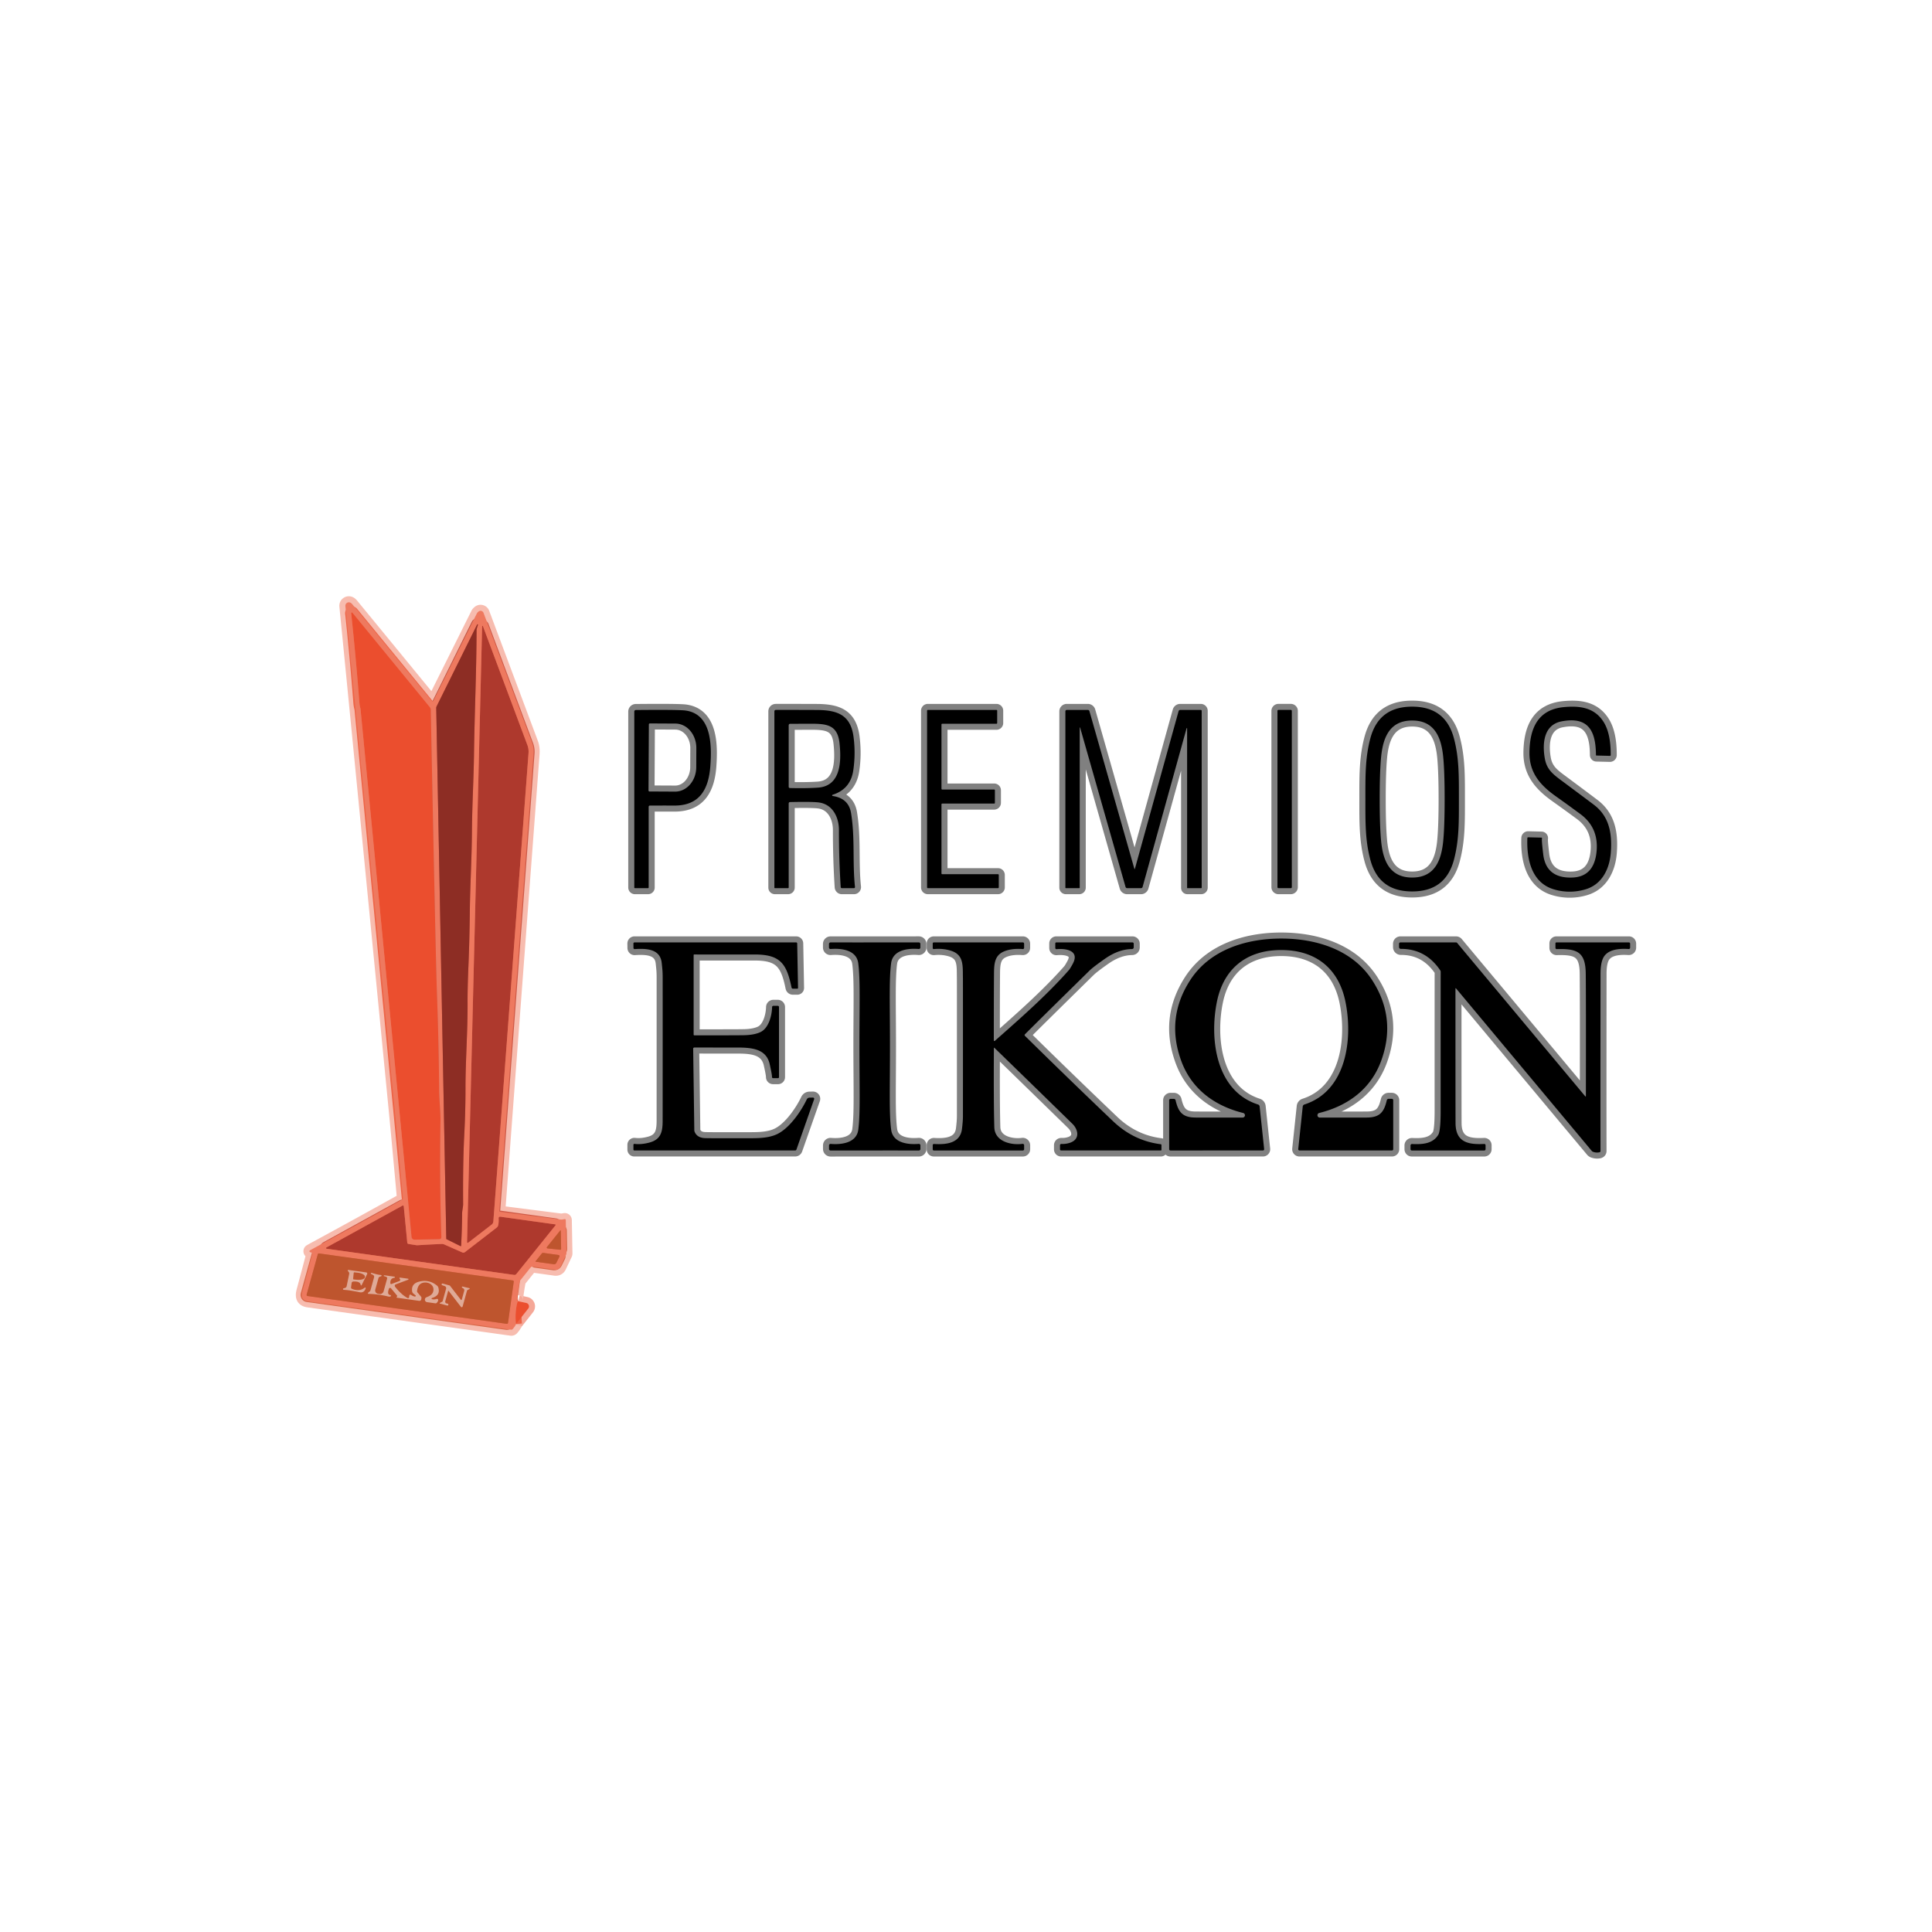 <svg xmlns="http://www.w3.org/2000/svg" width="320" height="320" fill="none"><path stroke="#F5A797" stroke-width="2" d="m85.46 219.318 2.034-2.58a.586.586 0 0 0 .091-.557.58.58 0 0 0-.425-.371l-1.297-.279"/><path stroke="#F7BCAF" stroke-width="2" d="M85.862 215.531c-.08.009-.143-.01-.192-.058-.043-.041-.061-.103-.054-.185.109-.974.26-1.972.453-2.994a.544.544 0 0 1 .105-.228l1.725-2.145a.371.371 0 0 1 .155-.114.374.374 0 0 1 .193-.024l3.718.518a.807.807 0 0 0 .833-.449l.983-2.08a.396.396 0 0 0 .036-.163l-.105-5.527a.169.169 0 0 0-.062-.124.168.168 0 0 0-.134-.035l-.438.076a.577.577 0 0 1-.138.004l-10.1-1.291a.16.16 0 0 1-.141-.173c1.461-19.577 3.352-44.794 5.671-75.653.053-.686-.022-1.3-.225-1.841-2.432-6.504-5.118-13.68-8.055-21.529a.525.525 0 0 0-.374-.329.525.525 0 0 0-.478.126l-.12.108a.574.574 0 0 0-.126.167l-7.22 14.485a.172.172 0 0 1-.053.061.161.161 0 0 1-.156.018.166.166 0 0 1-.066-.047 40962.177 40962.177 0 0 0-13.133-16.01c-.174-.208-.352-.319-.536-.333a.58.58 0 0 0-.59.38.57.57 0 0 0-.03.247c1.295 13.041 4.035 41.017 8.22 83.929.304 3.141.74 7.834 1.308 14.079a.35.35 0 0 1-.182.337 1570.169 1570.169 0 0 1-14.028 7.715 40.62 40.62 0 0 0-1.207.667.165.165 0 0 0-.057.166.167.167 0 0 0 .045.081c.023.023.05.039.081.046l.163.04a.232.232 0 0 1 .167.287 704.93 704.93 0 0 1-1.616 6.088c-.254.946-.069 1.583.96 1.728 22.22 3.098 33.42 4.659 33.6 4.686a.288.288 0 0 0 .247-.091c.305-.35.488-.626.551-.829"/><path stroke="#ED6447" stroke-width="2" d="M85.862 215.531a.37.37 0 0 0-.184.228 10.238 10.238 0 0 0-.218 3.559"/><path stroke="gray" stroke-width="2" d="M226.151 132.348c0 3.769-.044 6.798.815 10.034.939 3.548 3.244 5.269 6.929 5.269 3.682 0 5.99-1.721 6.929-5.269.855-3.236.815-6.265.815-10.034 0-3.769.04-6.795-.815-10.031-.939-3.548-3.247-5.273-6.929-5.273-3.682 0-5.99 1.721-6.929 5.273-.855 3.232-.815 6.262-.815 10.031Zm26.828 6.458c-.138 3.547.721 7.421 4.403 8.501a9.074 9.074 0 0 0 5.196.004c2.773-.805 4.023-3.407 4.222-6.11.236-3.171-.257-5.961-2.772-7.882a865.382 865.382 0 0 0-4.929-3.686c-1.728-1.286-2.881-2.036-3.229-4.004-.431-2.453-.206-5.566 2.765-6.146 4.49-.877 5.683 1.652 5.704 5.57 0 .022.009.044.025.06a.086.086 0 0 0 .059.027l2.229.054a.137.137 0 0 0 .094-.038.131.131 0 0 0 .04-.092c.007-2.353-.37-4.156-1.131-5.407-1.515-2.486-3.997-2.791-6.661-2.533-4.345.42-5.617 3.606-5.668 7.494-.043 3.399 1.82 5.458 4.364 7.269a258.132 258.132 0 0 1 4.102 2.972c2.041 1.517 2.922 3.605 2.642 6.262-.285 2.73-1.62 4.14-4.005 4.229-2.703.102-4.472-1.018-4.816-3.801-.198-1.602-.268-2.504-.21-2.707a.081.081 0 0 0 .001-.038.074.074 0 0 0-.015-.034.073.073 0 0 0-.029-.024.078.078 0 0 0-.037-.009l-2.214-.055a.137.137 0 0 0-.091.035.112.112 0 0 0-.028.04.117.117 0 0 0-.011.049Zm-147.921-20.947v29.144c0 .013.003.026.008.039a.087.087 0 0 0 .022.032c.009.01.02.017.033.022a.085.085 0 0 0 .039.008h2.185a.094.094 0 0 0 .094-.094v-13.376a.204.204 0 0 1 .199-.203c1.216-.009 2.561-.011 4.037-.003 4.233.018 5.712-2.74 5.983-6.589.232-3.308.261-8.559-4.12-9.154-.751-.101-3.493-.129-8.226-.083a.259.259 0 0 0-.254.257Zm32.84 13.786c1.969-.621 3.111-1.956 3.425-4.004.275-1.788.294-3.63.058-5.527-.471-3.783-2.765-4.508-6.157-4.519-4.141-.014-6.387-.017-6.737-.007a.229.229 0 0 0-.225.228v29.205c0 .022.009.043.025.059a.08.08 0 0 0 .059.024h2.188c.026 0 .051-.01.07-.028a.1.1 0 0 0 .028-.069V133.08c0-.06.024-.118.067-.161a.233.233 0 0 1 .162-.071c2.454-.053 4.041-.031 4.761.065 2.327.308 3.338 2.501 3.334 4.574-.007 3.162.091 6.31.294 9.444a.19.19 0 0 0 .188.177h2.004a.17.17 0 0 0 .163-.12.176.176 0 0 0 .008-.072c-.442-4.088.032-8.125-.656-12.267-.271-1.616-1.286-2.552-3.044-2.808a.105.105 0 0 1-.057-.032.105.105 0 0 1-.026-.061.101.101 0 0 1 .016-.063.102.102 0 0 1 .052-.04Zm18.163-.874a.123.123 0 0 1-.123-.123v-10.647a.123.123 0 0 1 .123-.123h8.98a.123.123 0 0 0 .123-.124v-2.043a.123.123 0 0 0-.123-.124h-11.365a.128.128 0 0 0-.087.036.145.145 0 0 0-.026.04.112.112 0 0 0-.01.048v29.27a.11.11 0 0 0 .01.047.12.12 0 0 0 .113.076h11.63a.123.123 0 0 0 .123-.123v-2.062a.123.123 0 0 0-.123-.123h-9.245a.123.123 0 0 1-.123-.124v-11.451a.123.123 0 0 1 .123-.123h8.603a.123.123 0 0 0 .123-.124v-2.08a.118.118 0 0 0-.076-.113.11.11 0 0 0-.047-.01h-8.603Zm22.776-10.248a.033.033 0 0 1 .007-.024c.006-.007.014-.012.022-.012a.029.029 0 0 1 .024.007.027.027 0 0 1 .012.022l7.524 26.389a.27.27 0 0 0 .1.146.275.275 0 0 0 .168.057h2.29a.273.273 0 0 0 .265-.2l7.291-26.291a.046.046 0 0 1 .018-.021.046.046 0 0 1 .028-.006.05.05 0 0 1 .025.013.04.04 0 0 1 .012.025v26.436a.04.04 0 0 0 .012.028.038.038 0 0 0 .028.012h2.294a.081.081 0 0 0 .031-.006.088.088 0 0 0 .043-.045.09.09 0 0 0 .006-.032v-29.285a.15.15 0 0 0-.149-.149h-3.413a.274.274 0 0 0-.261.196l-7.245 26.132a.035.035 0 0 1-.014.02.04.04 0 0 1-.024.008.043.043 0 0 1-.038-.028l-7.45-26.128a.273.273 0 0 0-.265-.2h-3.486a.231.231 0 0 0-.232.229v29.208a.081.081 0 0 0 .023.057.081.081 0 0 0 .057.023h2.214a.087.087 0 0 0 .059-.024.087.087 0 0 0 .024-.059v-26.498Zm35.127-2.776a.164.164 0 0 0-.048-.115.177.177 0 0 0-.053-.036.167.167 0 0 0-.062-.012h-2.051a.168.168 0 0 0-.063.012.177.177 0 0 0-.053.036.164.164 0 0 0-.048.115v29.194a.164.164 0 0 0 .164.163h2.051a.162.162 0 0 0 .115-.048.16.16 0 0 0 .048-.115v-29.194Zm-1.758 39.606c5.62 0 9.494 2.957 10.639 8.545 1.251 6.102.24 14.782-6.802 17.043a.392.392 0 0 0-.268.333l-.746 7.052a.22.22 0 0 0 .008.085.207.207 0 0 0 .195.14h15.322a.211.211 0 0 0 .146-.06.212.212 0 0 0 .06-.147v-8.117a.222.222 0 0 0-.067-.159.231.231 0 0 0-.161-.066h-.544a.3.3 0 0 0-.29.229c-.464 1.996-1.174 2.862-3.337 2.87-2.619.009-5.208.011-7.766.003a.38.38 0 0 1-.383-.337.39.39 0 0 1 .292-.424c4.66-1.152 8.491-3.895 10.219-8.53 1.769-4.745 1.288-9.23-1.442-13.456-3.272-5.073-9.31-6.903-15.075-6.903-5.77 0-11.803 1.833-15.079 6.903-2.728 4.228-3.207 8.714-1.439 13.459 1.729 4.635 5.559 7.375 10.219 8.527a.39.39 0 0 1 .166.666.383.383 0 0 1-.256.095c-2.559.008-5.147.006-7.766-.003-2.164-.004-2.874-.87-3.338-2.867a.297.297 0 0 0-.29-.228h-.543a.232.232 0 0 0-.162.066.222.222 0 0 0-.067.159v8.117c0 .055.022.107.061.146a.206.206 0 0 0 .146.061l15.322-.004a.216.216 0 0 0 .083-.017.205.205 0 0 0 .111-.123.203.203 0 0 0 .009-.085l-.747-7.052a.391.391 0 0 0-.268-.333c-7.041-2.261-8.052-10.941-6.806-17.04 1.145-5.591 5.023-8.548 10.644-8.548ZM105.12 157.2c1.895-.119 4.229-.072 4.479 2.287.098.906.156 1.344.159 2.363.003 8.402.001 16.314-.003 23.736 0 1.801-.247 3.128-2.157 3.649-.903.247-1.738.323-2.504.229a.164.164 0 0 0-.164.091.164.164 0 0 0-.013.065v.79a.142.142 0 0 0 .145.141h26.632a.243.243 0 0 0 .137-.044.248.248 0 0 0 .087-.115l2.929-8.332a.2.2 0 0 0-.028-.182.197.197 0 0 0-.072-.062.197.197 0 0 0-.093-.02l-.583.01a.516.516 0 0 0-.446.29c-.898 1.892-2.732 4.588-4.711 5.65-1.29.692-2.921.776-4.475.779-4.554.012-7.12.006-7.697-.018-.846-.039-1.408-.383-1.686-1.033a.766.766 0 0 1-.058-.272l-.188-13.509a.168.168 0 0 1 .014-.074.193.193 0 0 1 .104-.105.19.19 0 0 1 .074-.013c4.994.004 7.566.008 7.715.01 2.2.047 4.251.417 4.773 2.755.259 1.159.384 1.867.377 2.123a.184.184 0 0 0 .011.07.186.186 0 0 0 .097.101.185.185 0 0 0 .069.014h.823a.16.16 0 0 0 .16-.159v-11.619a.2.2 0 0 0-.06-.141.206.206 0 0 0-.143-.058h-.725a.219.219 0 0 0-.153.062.222.222 0 0 0-.065.152c-.029 1.384-.554 3.461-1.888 4.117-.666.328-1.578.507-2.736.536-.739.017-3.491.024-8.255.022a.117.117 0 0 1-.116-.116v-13.184c0-.013.003-.025.007-.037a.095.095 0 0 1 .052-.051.07.07 0 0 1 .035-.006c3.622.009 6.956.011 10.002.003 4.269-.011 5.317 1.537 6.121 5.476a.23.23 0 0 0 .228.185h.725a.136.136 0 0 0 .089-.036.136.136 0 0 0 .026-.041.102.102 0 0 0 .008-.046l-.137-7.371a.173.173 0 0 0-.053-.121.172.172 0 0 0-.121-.05h-26.774a.17.17 0 0 0-.07.015.17.17 0 0 0-.059.041.177.177 0 0 0-.039.061.195.195 0 0 0-.013.072l.011.739a.18.18 0 0 0 .059.132c.018.017.04.03.063.039a.187.187 0 0 0 .074.01Zm37.228 16.127c.004 6.94.159 11.1-.188 13.785-.29 2.225-2.823 2.504-4.577 2.356a.245.245 0 0 0-.248.149.25.25 0 0 0-.021.101v.587a.263.263 0 0 0 .076.182.257.257 0 0 0 .182.075c2.396-.005 4.833-.007 7.309-.007 2.479-.003 4.915-.001 7.309.003a.256.256 0 0 0 .258-.257v-.587a.25.25 0 0 0-.268-.25c-1.754.149-4.287-.127-4.577-2.356-.352-2.681-.192-6.841-.196-13.785 0-6.94-.16-11.1.188-13.782.29-2.228 2.823-2.507 4.577-2.359a.247.247 0 0 0 .269-.25v-.587a.258.258 0 0 0-.258-.257c-2.394.007-4.83.01-7.309.007-2.479.003-4.915.001-7.31-.003a.258.258 0 0 0-.257.257v.587a.25.25 0 0 0 .268.25c1.754-.149 4.287.13 4.577 2.355.352 2.682.196 6.846.196 13.786Zm22.258-1.004c0-4.999.01-8.567.029-10.705.015-1.674-.018-3.211 1.471-3.943.861-.423 1.961-.583 3.302-.482a.206.206 0 0 0 .153-.054.202.202 0 0 0 .064-.149v-.688a.211.211 0 0 0-.21-.211h-14.749a.181.181 0 0 0-.126.052.181.181 0 0 0-.052.126v.757a.17.17 0 0 0 .015.07.166.166 0 0 0 .103.093c.023.008.047.01.071.008 1.005-.097 1.951-.005 2.837.275 2.156.681 1.935 2.49 1.975 4.468.008.346.009 7.986.004 22.921 0 .542-.053 1.249-.16 2.124-.297 2.443-2.728 2.613-4.638 2.493a.192.192 0 0 0-.191.118.205.205 0 0 0-.016.078v.699c0 .048.019.095.053.129.034.033.08.053.128.053h14.746a.213.213 0 0 0 .214-.214v-.649a.233.233 0 0 0-.022-.097.222.222 0 0 0-.059-.08.232.232 0 0 0-.184-.055c-1.917.25-4.602-.388-4.674-2.75-.083-2.764-.106-7.142-.069-13.133a.05.05 0 0 1 .009-.026.045.045 0 0 1 .02-.016.037.037 0 0 1 .025-.003.048.048 0 0 1 .022.012c3.269 3.172 7.575 7.367 12.919 12.586.993.967 1.294 2.544-.344 3.131a3.913 3.913 0 0 1-1.482.214.214.214 0 0 0-.154.059.211.211 0 0 0-.064.151v.688c0 .047.019.093.053.126s.08.052.128.052h16.522a.1.1 0 0 0 .069-.028.092.092 0 0 0 .029-.066v-.801a.14.14 0 0 0-.124-.138c-2.983-.372-5.612-1.64-7.885-3.805-4.69-4.467-9.557-9.182-14.601-14.144a.174.174 0 0 1-.039-.058.164.164 0 0 1-.014-.069.185.185 0 0 1 .053-.127c1.73-1.734 5.29-5.247 10.68-10.538.41-.403 1.263-1.059 2.558-1.968 1.512-1.063 3.015-1.603 4.508-1.62a.27.27 0 0 0 .272-.271v-.613a.213.213 0 0 0-.214-.214H174.96a.175.175 0 0 0-.121.049.165.165 0 0 0-.05.118v.768a.19.19 0 0 0 .062.138.188.188 0 0 0 .145.047c1.58-.152 3.841.239 2.711 2.381-.3.565-.53.937-.689 1.116-3.689 4.179-8.183 8.103-12.241 11.691a.105.105 0 0 1-.053.025.101.101 0 0 1-.118-.101Zm76.464-8.596a.062.062 0 0 1 .009-.027.055.055 0 0 1 .023-.017.045.045 0 0 1 .028 0 .041.041 0 0 1 .024.015l22.468 26.904a.61.61 0 0 0 .268.185c.36.12.703.143 1.029.068a.226.226 0 0 0 .126-.078.216.216 0 0 0 .048-.139c-.012-4.798-.011-14.59.004-29.375.002-1.104.141-1.952.417-2.544.55-1.177 1.965-1.688 4.243-1.533a.227.227 0 0 0 .171-.059.213.213 0 0 0 .053-.076.214.214 0 0 0 .019-.09v-.667a.204.204 0 0 0-.203-.203h-12.002a.163.163 0 0 0-.163.163v.747a.192.192 0 0 0 .059.142.203.203 0 0 0 .144.057c3.399-.098 4.776.471 4.816 4.081.031 2.87.038 9.632.021 20.286a.046.046 0 0 1-.008.03.047.047 0 0 1-.025.019.052.052 0 0 1-.057-.016l-21.222-25.411a.261.261 0 0 0-.206-.098h-9.198a.219.219 0 0 0-.087.018.217.217 0 0 0-.074.049.248.248 0 0 0-.05.074.242.242 0 0 0-.017.088v.55a.294.294 0 0 0 .294.294c2.734-.012 4.905 1.166 6.512 3.533.061.09.093.195.09.301-.007.389-.009 8.072-.007 23.048 0 1.831-.098 3.057-.293 3.678a1.164 1.164 0 0 1-.149.312c-.953 1.46-2.678 1.518-4.302 1.45a.23.23 0 0 0-.173.065.229.229 0 0 0-.073.17v.62a.213.213 0 0 0 .214.214h12.006a.212.212 0 0 0 .21-.211v-.652a.214.214 0 0 0-.068-.158.21.21 0 0 0-.16-.059c-2.682.141-4.722-.298-4.744-3.432-.01-1.498-.015-8.937-.015-22.316Z"/><path stroke="#ED6447" stroke-width="2" d="M58.169 101.57a521.822 521.822 0 0 1 1.355 14.775c.024.335.082.664.174.985a.467.467 0 0 1 .014.08l8.455 87.466a.496.496 0 0 0 .504.45l4.113-.08a.322.322 0 0 0 .319-.333c-.21-6.105-.26-12.533-.149-19.283.026-1.406-.206-3.392-.221-4.979a539.135 539.135 0 0 0-.315-14.815c-.032-.853-.06-1.701-.087-2.544-.148-4.866-.475-20.104-.982-45.715a.803.803 0 0 0-.181-.486l-12.793-15.608a.114.114 0 0 0-.062-.041.114.114 0 0 0-.13.055.116.116 0 0 0-.014.073Z"/><path stroke="#BE5342" stroke-width="2" d="m79.035 103.432-6.715 13.561a.644.644 0 0 0-.065.297l1.663 87.883a.098.098 0 0 0 .05.08l2.305 1.145c.01.006.022.009.034.008a.065.065 0 0 0 .033-.009.063.063 0 0 0 .025-.024.067.067 0 0 0 .01-.033c.101-1.978.156-3.744.163-5.298.004-.536.174-1.178.17-1.594-.034-4.475.026-8.231.178-11.271a149.1 149.1 0 0 0 .214-7.903c-.011-4.327.366-9.39.344-14.072-.01-1.616.037-3.671.141-6.164.121-2.868.2-5.949.236-9.245.047-4.066.315-8.675.344-12.868.033-4.657.29-8.803.348-13.191.087-6.581.41-13.583.42-20.414 0-.082.073-.348.218-.797a.094.094 0 0 0-.003-.07.101.101 0 0 0-.051-.05l-.008-.003a.063.063 0 0 0-.033.007.05.05 0 0 0-.021.025Z"/><path stroke="#CE5946" stroke-width="2" d="m79.854 103.726-2.497 102.031c0 .02.004.04.014.057a.1.1 0 0 0 .043.041.107.107 0 0 0 .113-.011l3.914-3.019a.708.708 0 0 0 .272-.5l5.827-77.591a3.151 3.151 0 0 0-.192-1.337l-7.364-19.693a.071.071 0 0 0-.03-.031.071.071 0 0 0-.043-.007.072.072 0 0 0-.039.021.065.065 0 0 0-.018.039Z"/><path stroke="#CE5946" stroke-width="2" d="m91.958 202.792-9.103-1.268a.229.229 0 0 0-.104.009.234.234 0 0 0-.164.241c.03.495 0 .904-.091 1.225a.645.645 0 0 1-.221.323l-5.27 4.069a.424.424 0 0 1-.43.051l-2.969-1.312a1.063 1.063 0 0 0-.478-.091c-1.524.068-2.871.141-4.04.218-.044.002-.524-.071-1.44-.221a.236.236 0 0 1-.192-.207l-.583-6.026a.144.144 0 0 0-.147-.131.17.17 0 0 0-.07.018l-12.597 6.933a.11.11 0 0 0-.048.051.11.11 0 0 0-.009.069.116.116 0 0 0 .034.061c.017.016.04.026.063.029l31.05 4.334a.402.402 0 0 0 .373-.148l6.494-8.078a.088.088 0 0 0 .014-.089.093.093 0 0 0-.028-.039.116.116 0 0 0-.044-.021Z"/><path stroke="#D66747" stroke-width="2" d="m92.798 203.8-2.21 2.751a.137.137 0 0 0 .09.224l2.131.225c.017.002.034 0 .05-.006a.12.12 0 0 0 .072-.065.115.115 0 0 0 .009-.048l-.058-3.052a.044.044 0 0 0-.01-.026.045.045 0 0 0-.022-.017.045.045 0 0 0-.028-.001.053.053 0 0 0-.024.015Zm-4.065 5.182 3 .417a.386.386 0 0 0 .399-.21l.525-1.048a.184.184 0 0 0 0-.172.188.188 0 0 0-.14-.099l-2.552-.356a.234.234 0 0 0-.114.014.229.229 0 0 0-.093.07l-1.054 1.312a.041.041 0 0 0-.01.021.044.044 0 0 0 .016.043.037.037 0 0 0 .023.008Zm-3.643 3.312a.188.188 0 0 0-.035-.138.192.192 0 0 0-.055-.049.187.187 0 0 0-.069-.023l-32.086-4.475a.183.183 0 0 0-.127.029.183.183 0 0 0-.076.105l-1.852 6.686a.186.186 0 0 0 .024.15.184.184 0 0 0 .129.082l32.988 4.606a.181.181 0 0 0 .187-.091.179.179 0 0 0 .023-.069l.95-6.813Z"/><path stroke="gray" stroke-width="2" d="M228.521 132.344c0 2.945.075 5.229.225 6.853.293 3.192 1.33 6.153 5.153 6.153 3.819 0 4.86-2.961 5.153-6.153.15-1.624.225-3.908.225-6.853s-.075-5.229-.225-6.853c-.293-3.192-1.334-6.153-5.153-6.153-3.82 0-4.86 2.961-5.153 6.153-.15 1.624-.225 3.908-.225 6.853Zm-121.049-12.358-.058 10.937a.16.16 0 0 0 .047.12.175.175 0 0 0 .055.038c.02.008.042.013.064.013l4.237.021c.457.003.911-.1 1.334-.301a3.508 3.508 0 0 0 1.135-.873c.325-.375.584-.821.762-1.312.177-.491.27-1.018.273-1.551l.014-3.16c.006-1.075-.355-2.108-1.004-2.872-.649-.764-1.533-1.196-2.456-1.201l-4.237-.022a.166.166 0 0 0-.166.163Zm23.16.138v10.191a.207.207 0 0 0 .203.21c1.807.043 3.358.021 4.653-.069 3.819-.264 3.877-4.414 3.566-7.342-.334-3.116-2.149-3.254-5.019-3.24-1.527.008-2.581.01-3.16.008a.244.244 0 0 0-.172.071.239.239 0 0 0-.071.171Z"/><path stroke="#DFAA97" stroke-width="2" d="M60.4 213.28c-.589.472-1.295.533-2.12.185a.23.23 0 0 1-.138-.243l.102-.721a.275.275 0 0 1 .258-.239c.775-.046 1.19.147 1.243.58a.081.081 0 0 0 .065.066c.016.002.033 0 .048-.007a.077.077 0 0 0 .035-.034l.914-1.837a.194.194 0 0 0-.06-.246.188.188 0 0 0-.085-.033l-2.947-.41a.11.11 0 0 0-.068.016.107.107 0 0 0-.048.123.11.11 0 0 0 .04.057c.056.041.11.11.163.207a.378.378 0 0 1 .033.268c-.06.297-.2.97-.42 2.018a.39.39 0 0 1-.301.305c-.16.036-.25.066-.272.09a.13.13 0 0 0-.022.133c.01.021.024.04.043.054a.13.13 0 0 0 .066.024c.652.033 1.522.165 2.61.395.514.108.857-.103 1.028-.635a.103.103 0 0 0 .002-.067.11.11 0 0 0-.04-.055.107.107 0 0 0-.065-.018.103.103 0 0 0-.063.024Zm5.371 1.664 3.653.518a.312.312 0 0 0 .352-.265l.029-.199a.29.29 0 0 0-.008-.119.264.264 0 0 0-.054-.102l-.58-.692a.37.37 0 0 1-.08-.272c.076-.652.318-1.073.73-1.261.974-.446 2.362.272 1.89 1.504-.125.331-.475.599-1.05.804a.425.425 0 0 0-.163.693.419.419 0 0 0 .246.126l1.366.192c.05.007.1.001.147-.018a.28.28 0 0 0 .118-.087c.152-.183.222-.336.21-.456a.195.195 0 0 0-.085-.146.188.188 0 0 0-.165-.025c-.312.097-.573.109-.783.036a.095.095 0 0 1-.064-.093.097.097 0 0 1 .067-.091c.95-.273 1.303-.847 1.06-1.722a.657.657 0 0 0-.222-.333c-.913-.739-1.928-.951-3.044-.634-.846.239-1.203.781-1.073 1.627.02.125.093.24.221.344l.355.29a.134.134 0 0 1-.007.134.124.124 0 0 1-.052.044c-.021.01-.044.013-.067.01-.167-.016-.388-.114-.663-.293a.168.168 0 0 0-.079-.027.17.17 0 0 0-.147.069.167.167 0 0 0-.032.077l-.043.294a.168.168 0 0 1-.093.131.163.163 0 0 1-.081.018.16.16 0 0 1-.08-.022c-.703-.392-1.393-1.02-2.07-1.885a.245.245 0 0 1 .106-.38l2.066-.772a.088.088 0 0 0 .042-.036.088.088 0 0 0-.011-.105.092.092 0 0 0-.05-.026l-1.319-.184a.095.095 0 0 0-.05.007.096.096 0 0 0-.055.081c0 .017.003.034.011.049.017.029.044.068.08.116a.206.206 0 0 1 .029.182.216.216 0 0 1-.127.137l-1.32.493a.132.132 0 0 1-.119-.012.13.13 0 0 1-.059-.104c-.037-.546.187-.852.675-.917a.093.093 0 0 0 .055-.033.09.09 0 0 0 .021-.059.095.095 0 0 0-.076-.093l-1.667-.232a.086.086 0 0 0-.058.015.08.08 0 0 0-.033.049.08.08 0 0 0 .01.057.082.082 0 0 0 .049.032l.297.083c.07.019.128.065.163.129a.277.277 0 0 1 .025.208l-.576 2.08a.627.627 0 0 1-.688.453l-.236-.036a.557.557 0 0 1-.457-.696l.53-1.906a.32.32 0 0 1 .199-.218l.272-.101a.117.117 0 0 0 .027-.125.122.122 0 0 0-.04-.053.119.119 0 0 0-.063-.021c-.31-.01-.823-.127-1.54-.352a.097.097 0 0 0-.065.008.098.098 0 0 0-.015.166l.319.163a.34.34 0 0 1 .178.399l-.595 2.145a.374.374 0 0 1-.127.192l-.268.225a.104.104 0 0 0-.033.053.104.104 0 0 0 .04.112.112.112 0 0 0 .058.02 15.07 15.07 0 0 1 3.24.427c.195.049.337.044.424-.014a.123.123 0 0 0 .05-.133.124.124 0 0 0-.108-.092c-.39-.036-.46-.386-.214-1.051a.192.192 0 0 1 .15-.126.198.198 0 0 1 .102.01.198.198 0 0 1 .085.058l1.004 1.207c.02.023.029.053.027.083a.11.11 0 0 1-.038.076.557.557 0 0 0-.065.066.094.094 0 0 0 .01.08.1.1 0 0 0 .03.03.115.115 0 0 0 .04.017Zm10.756-1.678c.013.012.078.053.196.123a.368.368 0 0 1 .167.409l-.403 1.454a.094.094 0 0 1-.025.043.103.103 0 0 1-.044.023.093.093 0 0 1-.05-.004.088.088 0 0 1-.04-.03l-1.79-2.319a.164.164 0 0 0-.08-.054l-1.13-.316a.145.145 0 0 0-.088.276l.428.152a.352.352 0 0 1 .221.424l-.572 2.065a.125.125 0 0 1-.066.08l-.41.225a.042.042 0 0 0-.018.02.047.047 0 0 0-.005.027.048.048 0 0 0 .011.025.046.046 0 0 0 .024.015l1.217.337a.159.159 0 0 0 .182-.091.159.159 0 0 0-.055-.195.38.38 0 0 0-.195-.058.289.289 0 0 1-.25-.363l.474-1.714a.035.035 0 0 1 .011-.02.042.042 0 0 1 .02-.012.046.046 0 0 1 .024.003.037.037 0 0 1 .018.015l2.047 2.649a.158.158 0 0 0 .156.058.158.158 0 0 0 .123-.113l.729-2.631a.15.15 0 0 1 .072-.09l.334-.185a.073.073 0 0 0 .018-.112.069.069 0 0 0-.037-.022l-1.116-.265a.105.105 0 0 0-.065.004.102.102 0 0 0-.062.108.105.105 0 0 0 .03.059Z"/><path stroke="#DFAA97" stroke-width="2" d="m58.586 210.83-.098.975a.1.1 0 0 0 .09.109l.471.051c.175.018.349.021.513.011.163-.01.314-.034.442-.071a.883.883 0 0 0 .303-.143.284.284 0 0 0 .12-.192l.01-.12c.008-.069-.018-.141-.078-.212a.893.893 0 0 0-.269-.201 2.144 2.144 0 0 0-.418-.158 3.18 3.18 0 0 0-.503-.092l-.471-.047a.098.098 0 0 0-.075.022.104.104 0 0 0-.026.03.103.103 0 0 0-.011.038Z"/><path fill="#000" d="M233.895 117.044c3.682 0 5.99 1.725 6.929 5.273.855 3.236.815 6.262.815 10.031 0 3.769.04 6.798-.815 10.034-.939 3.548-3.247 5.269-6.929 5.269-3.685 0-5.99-1.721-6.929-5.269-.859-3.236-.815-6.265-.815-10.034 0-3.769-.04-6.799.815-10.031.939-3.552 3.247-5.273 6.929-5.273Zm-5.374 15.3c0 2.945.075 5.229.224 6.853.294 3.192 1.33 6.153 5.154 6.153 3.819 0 4.859-2.961 5.153-6.153.15-1.624.225-3.908.225-6.853s-.075-5.229-.225-6.853c-.294-3.192-1.334-6.153-5.153-6.153-3.82 0-4.86 2.961-5.154 6.153-.149 1.624-.224 3.908-.224 6.853Zm24.458 6.462c0-.017.004-.034.011-.049a.112.112 0 0 1 .028-.04.137.137 0 0 1 .091-.035l2.214.055c.013 0 .026.003.037.009a.073.073 0 0 1 .029.024c.008.01.013.022.015.034a.081.081 0 0 1-.001.038c-.058.203.012 1.105.21 2.707.344 2.783 2.113 3.903 4.816 3.801 2.385-.089 3.72-1.499 4.005-4.229.28-2.657-.601-4.745-2.642-6.262a258.132 258.132 0 0 0-4.102-2.972c-2.544-1.811-4.407-3.87-4.364-7.269.051-3.888 1.323-7.074 5.668-7.494 2.664-.258 5.146.047 6.661 2.533.761 1.251 1.138 3.054 1.131 5.407a.131.131 0 0 1-.04.092.137.137 0 0 1-.094.038l-2.229-.054a.086.086 0 0 1-.059-.027.086.086 0 0 1-.025-.06c-.021-3.918-1.214-6.447-5.704-5.57-2.971.58-3.196 3.693-2.765 6.146.348 1.968 1.501 2.718 3.229 4.004 2.757 2.054 4.4 3.282 4.929 3.686 2.515 1.921 3.008 4.711 2.772 7.882-.199 2.703-1.449 5.305-4.222 6.11a9.074 9.074 0 0 1-5.196-.004c-3.682-1.08-4.541-4.954-4.403-8.501Zm-147.667-21.204c4.733-.046 7.475-.018 8.226.083 4.381.595 4.352 5.846 4.12 9.154-.271 3.849-1.75 6.607-5.983 6.589a315.232 315.232 0 0 0-4.037.003.203.203 0 0 0-.199.203v13.376a.095.095 0 0 1-.094.094h-2.185a.085.085 0 0 1-.039-.008.083.083 0 0 1-.033-.022.087.087 0 0 1-.022-.032.109.109 0 0 1-.008-.039v-29.144a.259.259 0 0 1 .254-.257Zm2.16 2.385-.058 10.936a.156.156 0 0 0 .011.065c.008.021.021.04.036.056a.172.172 0 0 0 .119.05l4.237.022c.457.002.911-.1 1.334-.302a3.508 3.508 0 0 0 1.135-.873c.325-.375.584-.821.762-1.312a4.66 4.66 0 0 0 .273-1.55l.014-3.161c.006-1.075-.355-2.108-1.004-2.872-.649-.764-1.533-1.196-2.456-1.201l-4.237-.022a.169.169 0 0 0-.166.164Zm30.426 11.657a.11.11 0 0 0-.052.041.1.1 0 0 0-.016.063.105.105 0 0 0 .026.06.1.1 0 0 0 .057.032c1.758.256 2.773 1.192 3.044 2.809.688 4.142.214 8.179.656 12.267a.178.178 0 0 1-.043.135.173.173 0 0 1-.128.057h-2.004a.188.188 0 0 1-.188-.178 141.187 141.187 0 0 1-.294-9.444c.004-2.073-1.007-4.265-3.334-4.573-.72-.097-2.307-.119-4.761-.065a.232.232 0 0 0-.229.231v13.927a.098.098 0 0 1-.098.098h-2.188a.083.083 0 0 1-.084-.083v-29.205c0-.06.024-.118.066-.161a.231.231 0 0 1 .159-.068c.35-.009 2.596-.007 6.737.008 3.392.01 5.686.735 6.157 4.519a19.97 19.97 0 0 1-.058 5.526c-.314 2.049-1.456 3.384-3.425 4.004Zm-7.266-11.52v10.19a.207.207 0 0 0 .203.211c1.807.043 3.358.02 4.653-.069 3.82-.265 3.878-4.414 3.566-7.342-.333-3.117-2.149-3.254-5.019-3.24-1.527.007-2.58.01-3.16.007a.25.25 0 0 0-.172.071.258.258 0 0 0-.071.172Zm25.429 10.647h8.603a.11.11 0 0 1 .047.01.12.12 0 0 1 .076.113v2.08a.123.123 0 0 1-.123.124h-8.603a.123.123 0 0 0-.123.123v11.451a.123.123 0 0 0 .123.124h9.245a.123.123 0 0 1 .123.123v2.062a.123.123 0 0 1-.123.123h-11.63a.127.127 0 0 1-.047-.009.12.12 0 0 1-.066-.067.11.11 0 0 1-.01-.047v-29.27c0-.017.003-.033.01-.048a.145.145 0 0 1 .026-.04.131.131 0 0 1 .087-.036h11.365a.123.123 0 0 1 .123.124v2.043a.123.123 0 0 1-.123.124h-8.98a.123.123 0 0 0-.123.123v10.647a.123.123 0 0 0 .123.123Zm22.776-10.248v26.498a.087.087 0 0 1-.024.059.087.087 0 0 1-.059.024h-2.214a.081.081 0 0 1-.057-.023.081.081 0 0 1-.023-.057v-29.208a.231.231 0 0 1 .232-.229h3.486a.273.273 0 0 1 .265.2l7.45 26.128a.043.043 0 0 0 .038.028.04.04 0 0 0 .024-.008.035.035 0 0 0 .014-.02l7.245-26.132a.274.274 0 0 1 .261-.196h3.413a.15.15 0 0 1 .149.149v29.285a.08.08 0 0 1-.024.059.088.088 0 0 1-.025.018.081.081 0 0 1-.031.006h-2.294a.038.038 0 0 1-.028-.012.04.04 0 0 1-.012-.028v-26.436a.04.04 0 0 0-.012-.025.05.05 0 0 0-.025-.013.046.046 0 0 0-.028.006.046.046 0 0 0-.018.021l-7.291 26.291a.273.273 0 0 1-.265.2h-2.29a.275.275 0 0 1-.168-.057.27.27 0 0 1-.1-.146l-7.524-26.389a.027.027 0 0 0-.012-.022.029.029 0 0 0-.024-.007c-.008 0-.016.005-.022.012a.033.033 0 0 0-.007.024Zm35.127 26.418a.16.16 0 0 1-.048.115.162.162 0 0 1-.115.048h-2.051a.163.163 0 0 1-.164-.163v-29.194a.164.164 0 0 1 .048-.115.177.177 0 0 1 .053-.036.168.168 0 0 1 .063-.012h2.051c.021 0 .042.004.062.012.02.009.038.021.053.036a.164.164 0 0 1 .048.115v29.194Zm-1.758 8.513c5.766 0 11.803 1.83 15.076 6.903 2.73 4.226 3.21 8.711 1.442 13.456-1.729 4.635-5.559 7.378-10.219 8.53a.39.39 0 0 0-.166.666.383.383 0 0 0 .256.095c2.559.008 5.147.006 7.766-.003 2.164-.008 2.874-.874 3.338-2.87a.289.289 0 0 1 .105-.165.303.303 0 0 1 .185-.064h.543c.061 0 .119.024.162.066a.222.222 0 0 1 .067.159v8.117a.208.208 0 0 1-.207.207h-15.322a.216.216 0 0 1-.083-.017.205.205 0 0 1-.111-.123.203.203 0 0 1-.009-.085l.747-7.052a.391.391 0 0 1 .268-.333c7.041-2.261 8.052-10.941 6.802-17.043-1.145-5.588-5.019-8.545-10.64-8.545-5.62 0-9.498 2.957-10.643 8.548-1.247 6.099-.236 14.779 6.805 17.04a.392.392 0 0 1 .269.333l.746 7.052a.203.203 0 0 1-.203.225l-15.322.004a.208.208 0 0 1-.206-.207v-8.117c0-.06.024-.117.067-.159a.231.231 0 0 1 .161-.066h.544c.067 0 .132.022.184.064.053.041.09.099.106.164.464 1.997 1.174 2.863 3.337 2.867 2.619.009 5.208.011 7.766.003a.38.38 0 0 0 .383-.337.39.39 0 0 0-.292-.424c-4.66-1.152-8.491-3.892-10.22-8.527-1.768-4.745-1.288-9.231 1.439-13.459 3.276-5.07 9.31-6.903 15.079-6.903ZM105.12 157.2a.18.18 0 0 1-.136-.049.17.17 0 0 1-.043-.06.18.18 0 0 1-.017-.072l-.01-.739a.176.176 0 0 1 .051-.133.165.165 0 0 1 .06-.041.17.17 0 0 1 .07-.015h26.773a.174.174 0 0 1 .174.171l.138 7.371a.139.139 0 0 1-.008.046.122.122 0 0 1-.115.077h-.725a.232.232 0 0 1-.228-.185c-.805-3.939-1.852-5.487-6.121-5.476-3.047.008-6.381.006-10.002-.003a.074.074 0 0 0-.036.006.087.087 0 0 0-.051.051.094.094 0 0 0-.007.037v13.184a.117.117 0 0 0 .116.116c4.764.002 7.515-.005 8.255-.022 1.157-.029 2.069-.208 2.736-.536 1.333-.656 1.859-2.733 1.888-4.117a.218.218 0 0 1 .217-.214h.725a.198.198 0 0 1 .203.199v11.619a.158.158 0 0 1-.047.112.158.158 0 0 1-.112.047h-.823a.17.17 0 0 1-.128-.055.158.158 0 0 1-.038-.06.167.167 0 0 1-.012-.07c.008-.256-.118-.964-.377-2.123-.521-2.338-2.572-2.708-4.772-2.755-.15-.002-2.722-.006-7.715-.01a.191.191 0 0 0-.075.013.2.2 0 0 0-.104.105.203.203 0 0 0-.014.074l.189 13.509a.745.745 0 0 0 .058.272c.278.65.839.994 1.685 1.033.577.024 3.143.03 7.697.018 1.555-.003 3.186-.087 4.476-.779 1.978-1.062 3.812-3.758 4.711-5.65a.514.514 0 0 1 .445-.29l.584-.01a.2.2 0 0 1 .093.02.2.2 0 0 1 .099.244l-2.928 8.332a.24.24 0 0 1-.225.159h-26.632a.143.143 0 0 1-.145-.141v-.79a.155.155 0 0 1 .111-.15.152.152 0 0 1 .067-.006c.766.094 1.6.018 2.504-.229 1.91-.521 2.156-1.848 2.156-3.649.005-7.422.006-15.334.004-23.736-.004-1.019-.062-1.457-.16-2.363-.25-2.359-2.584-2.406-4.479-2.287Zm39.754-1.105c2.479.003 4.916 0 7.31-.007a.26.26 0 0 1 .182.075.26.26 0 0 1 .075.182v.587a.25.25 0 0 1-.08.185.237.237 0 0 1-.188.065c-1.754-.148-4.287.131-4.577 2.359-.348 2.682-.189 6.842-.189 13.782.004 6.944-.155 11.104.196 13.785.29 2.229 2.823 2.505 4.577 2.356a.247.247 0 0 1 .101.012.25.25 0 0 1 .167.238v.587a.258.258 0 0 1-.257.257c-2.394-.004-4.831-.006-7.309-.003-2.477 0-4.913.002-7.31.007a.253.253 0 0 1-.098-.02.236.236 0 0 1-.084-.055.263.263 0 0 1-.075-.182v-.587a.25.25 0 0 1 .08-.185.237.237 0 0 1 .188-.065c1.754.148 4.287-.131 4.577-2.356.348-2.685.192-6.845.188-13.785 0-6.94.156-11.104-.195-13.786-.29-2.225-2.823-2.504-4.577-2.355a.247.247 0 0 1-.268-.25v-.587a.258.258 0 0 1 .257-.257c2.394.004 4.831.006 7.309.003Zm19.903 16.304c4.058-3.588 8.552-7.512 12.241-11.691.159-.179.389-.551.689-1.116 1.13-2.142-1.131-2.533-2.711-2.381a.188.188 0 0 1-.207-.185v-.768c0-.044.018-.087.05-.118a.175.175 0 0 1 .121-.049h12.607a.213.213 0 0 1 .214.214v.613a.272.272 0 0 1-.272.271c-1.493.017-2.996.557-4.508 1.62-1.295.909-2.148 1.565-2.558 1.968-5.39 5.291-8.95 8.804-10.68 10.538a.185.185 0 0 0-.053.127c0 .024.004.047.014.069a.174.174 0 0 0 .039.058c5.044 4.962 9.911 9.677 14.601 14.144 2.273 2.165 4.902 3.433 7.885 3.805a.14.14 0 0 1 .124.138v.801a.092.092 0 0 1-.029.066.1.1 0 0 1-.069.028h-16.522a.184.184 0 0 1-.128-.052.176.176 0 0 1-.053-.126v-.688a.211.211 0 0 1 .218-.21 3.913 3.913 0 0 0 1.482-.214c1.638-.587 1.337-2.164.344-3.131-5.344-5.219-9.65-9.414-12.919-12.586a.048.048 0 0 0-.022-.012.037.037 0 0 0-.025.003.045.045 0 0 0-.02.016.05.05 0 0 0-.009.026c-.037 5.991-.014 10.369.069 13.133.072 2.362 2.757 3 4.674 2.75a.232.232 0 0 1 .243.135c.014.03.022.064.022.097v.649a.215.215 0 0 1-.214.214h-14.746a.185.185 0 0 1-.128-.053.183.183 0 0 1-.053-.129v-.699a.202.202 0 0 1 .062-.144.192.192 0 0 1 .145-.052c1.91.12 4.341-.05 4.638-2.493.107-.875.16-1.582.16-2.124.005-14.935.004-22.575-.004-22.921-.04-1.978.181-3.787-1.975-4.468-.886-.28-1.832-.372-2.837-.275a.171.171 0 0 1-.071-.008.166.166 0 0 1-.118-.163v-.757c0-.047.019-.092.052-.126a.181.181 0 0 1 .126-.052h14.749a.21.21 0 0 1 .21.211v.688a.202.202 0 0 1-.217.203c-1.341-.101-2.441.059-3.302.482-1.489.732-1.456 2.269-1.471 3.943-.019 2.138-.029 5.706-.029 10.705a.101.101 0 0 0 .118.101.105.105 0 0 0 .053-.025Zm76.293-8.672c0 13.379.005 20.818.015 22.316.022 3.134 2.062 3.573 4.744 3.432a.21.21 0 0 1 .16.059.214.214 0 0 1 .068.158v.652a.212.212 0 0 1-.21.211h-12.006a.213.213 0 0 1-.214-.214v-.62a.231.231 0 0 1 .073-.17.233.233 0 0 1 .173-.065c1.624.068 3.349.01 4.302-1.45.065-.096.115-.201.149-.312.195-.621.293-1.847.293-3.678-.002-14.976 0-22.659.007-23.048a.512.512 0 0 0-.09-.301c-1.607-2.367-3.778-3.545-6.512-3.533a.294.294 0 0 1-.294-.294v-.55c0-.03.006-.06.017-.088a.248.248 0 0 1 .05-.074.217.217 0 0 1 .074-.049.219.219 0 0 1 .087-.018h9.198a.261.261 0 0 1 .206.098l21.222 25.411a.052.052 0 0 0 .082-.003.046.046 0 0 0 .008-.03c.017-10.654.01-17.416-.021-20.286-.04-3.61-1.417-4.179-4.816-4.081a.203.203 0 0 1-.188-.122.203.203 0 0 1-.015-.077v-.747a.163.163 0 0 1 .163-.163h12.002a.204.204 0 0 1 .203.203v.667a.214.214 0 0 1-.019.09.213.213 0 0 1-.132.123.24.24 0 0 1-.092.012c-2.278-.155-3.693.356-4.243 1.533-.276.592-.415 1.44-.417 2.544-.015 14.785-.016 24.577-.004 29.375a.216.216 0 0 1-.048.139.226.226 0 0 1-.126.078 1.877 1.877 0 0 1-1.029-.068.61.61 0 0 1-.268-.185l-22.468-26.904a.041.041 0 0 0-.024-.015.045.045 0 0 0-.028 0 .055.055 0 0 0-.023.017.062.062 0 0 0-.009.027Z"/><path fill="#EB4E2E" d="M58.169 101.57a.116.116 0 0 1 .07-.123.112.112 0 0 1 .074-.005.114.114 0 0 1 .062.041l12.793 15.608a.803.803 0 0 1 .18.486c.508 25.611.835 40.849.983 45.715.026.843.055 1.691.087 2.544.164 4.535.27 9.473.315 14.815.014 1.587.246 3.573.221 4.979-.111 6.75-.061 13.178.149 19.283a.322.322 0 0 1-.32.333l-4.112.08a.5.5 0 0 1-.504-.45l-8.455-87.466a.467.467 0 0 0-.014-.08 4.846 4.846 0 0 1-.174-.985c-.324-4.296-.776-9.221-1.355-14.775Zm27.693 113.961 1.298.279a.573.573 0 0 1 .425.371.58.58 0 0 1-.092.557l-2.033 2.58a10.238 10.238 0 0 1 .218-3.559.37.37 0 0 1 .184-.228Z"/><path fill="#AE392D" d="M79.854 103.726a.065.065 0 0 1 .018-.039.072.072 0 0 1 .039-.021.07.07 0 0 1 .043.007.071.071 0 0 1 .03.031l7.364 19.693c.16.427.226.883.192 1.337l-5.827 77.591a.703.703 0 0 1-.272.5l-3.914 3.019a.107.107 0 0 1-.113.011.101.101 0 0 1-.043-.041.103.103 0 0 1-.014-.057l2.497-102.031Z"/><path fill="#AE392D" d="M91.958 202.792a.116.116 0 0 1 .044.021.093.093 0 0 1 .033.086.088.088 0 0 1-.02.042l-6.493 8.078a.408.408 0 0 1-.373.148l-31.05-4.334a.114.114 0 0 1-.063-.029.116.116 0 0 1-.034-.061.11.11 0 0 1 .01-.069.11.11 0 0 1 .047-.051l12.597-6.933a.15.15 0 0 1 .14-.001.142.142 0 0 1 .077.114l.584 6.026a.236.236 0 0 0 .192.207c.915.15 1.395.223 1.439.221 1.169-.077 2.516-.15 4.04-.218a1.06 1.06 0 0 1 .478.091l2.968 1.312a.43.43 0 0 0 .432-.051l5.269-4.069a.645.645 0 0 0 .22-.323c.093-.321.123-.73.091-1.225a.236.236 0 0 1 .269-.25l9.103 1.268Z"/><path fill="#EE795F" d="M85.862 215.531a.37.37 0 0 0-.184.228 10.238 10.238 0 0 0-.218 3.559c-.063.203-.246.479-.55.829a.288.288 0 0 1-.246.091c-.182-.027-11.383-1.588-33.602-4.686-1.029-.145-1.214-.782-.96-1.728a704.93 704.93 0 0 0 1.616-6.088.236.236 0 0 0-.023-.179.232.232 0 0 0-.143-.108l-.164-.04a.163.163 0 0 1-.08-.046.167.167 0 0 1 .011-.247c.027-.022.43-.244 1.207-.667 3.97-2.152 8.646-4.724 14.028-7.715a.354.354 0 0 0 .181-.337 2591.777 2591.777 0 0 0-1.308-14.079c-4.184-42.912-6.924-70.888-8.219-83.929a.57.57 0 0 1 .372-.593.58.58 0 0 1 .248-.034c.184.014.362.125.536.333 1.689 2.056 6.067 7.393 13.133 16.01a.17.17 0 0 0 .146.058.161.161 0 0 0 .076-.029.172.172 0 0 0 .054-.061l7.219-14.485a.574.574 0 0 1 .126-.167l.12-.108a.52.52 0 0 1 .478-.126.523.523 0 0 1 .374.329c2.937 7.849 5.623 15.025 8.055 21.529.203.541.278 1.155.225 1.841-2.32 30.859-4.21 56.076-5.671 75.653a.16.16 0 0 0 .141.173l10.1 1.291a.577.577 0 0 0 .138-.004l.438-.076a.17.17 0 0 1 .134.035.169.169 0 0 1 .061.124l.106 5.527c0 .055-.012.11-.036.163l-.982 2.08a.807.807 0 0 1-.834.449l-3.718-.518a.374.374 0 0 0-.193.024.371.371 0 0 0-.155.114l-1.725 2.145a.544.544 0 0 0-.105.228 39.976 39.976 0 0 0-.453 2.994c-.007.082.01.144.054.185a.223.223 0 0 0 .192.058ZM58.17 101.57a521.822 521.822 0 0 1 1.355 14.775c.024.335.082.664.174.985a.467.467 0 0 1 .014.08l8.455 87.466a.496.496 0 0 0 .504.45l4.113-.08a.322.322 0 0 0 .319-.333c-.21-6.105-.26-12.533-.149-19.283.026-1.406-.206-3.392-.221-4.979a539.555 539.555 0 0 0-.315-14.815c-.032-.853-.06-1.701-.087-2.544-.148-4.866-.475-20.104-.982-45.715a.803.803 0 0 0-.181-.486l-12.793-15.608a.115.115 0 0 0-.062-.041.112.112 0 0 0-.075.005.113.113 0 0 0-.055.05.115.115 0 0 0-.014.073Zm20.866 1.863-6.715 13.56a.644.644 0 0 0-.065.297l1.663 87.884a.098.098 0 0 0 .05.079l2.306 1.145c.01.006.021.009.033.009a.093.093 0 0 0 .033-.009.072.072 0 0 0 .035-.058c.102-1.978.156-3.744.163-5.298.004-.536.174-1.177.17-1.594-.033-4.475.026-8.231.178-11.271.15-2.961.221-5.596.214-7.903-.011-4.327.366-9.39.344-14.072-.01-1.616.038-3.671.141-6.164.121-2.868.2-5.949.236-9.245.047-4.066.315-8.675.344-12.868.033-4.657.29-8.803.348-13.191.087-6.581.41-13.582.42-20.414 0-.082.073-.347.218-.797a.091.091 0 0 0-.003-.069.097.097 0 0 0-.051-.05l-.008-.004a.055.055 0 0 0-.033.008.044.044 0 0 0-.021.025Zm.819.293-2.497 102.031c0 .02.004.04.014.057a.1.1 0 0 0 .043.041.107.107 0 0 0 .114-.011l3.913-3.019a.708.708 0 0 0 .272-.5l5.827-77.591a3.151 3.151 0 0 0-.192-1.337l-7.364-19.693a.071.071 0 0 0-.03-.031.071.071 0 0 0-.043-.007.072.072 0 0 0-.038.021.065.065 0 0 0-.019.039Zm12.104 99.067-9.103-1.269a.228.228 0 0 0-.104.009.227.227 0 0 0-.09.052.237.237 0 0 0-.074.189c.03.496 0 .904-.091 1.225a.64.64 0 0 1-.221.323l-5.27 4.069a.423.423 0 0 1-.43.051l-2.969-1.312a1.049 1.049 0 0 0-.478-.09c-1.524.067-2.871.14-4.04.217-.044.002-.524-.071-1.44-.221a.236.236 0 0 1-.192-.207l-.583-6.026a.143.143 0 0 0-.147-.13.144.144 0 0 0-.07.018l-12.597 6.932a.109.109 0 0 0-.048.051.111.111 0 0 0 .088.159l31.05 4.334a.403.403 0 0 0 .373-.148l6.494-8.078a.088.088 0 0 0 .014-.089.099.099 0 0 0-.028-.039.101.101 0 0 0-.044-.02Zm.84 1.007-2.21 2.751a.136.136 0 0 0 .023.197.14.14 0 0 0 .068.027l2.13.225c.017.002.035 0 .05-.006a.12.12 0 0 0 .072-.065.117.117 0 0 0 .009-.049l-.058-3.051a.048.048 0 0 0-.01-.027.05.05 0 0 0-.022-.016.045.045 0 0 0-.028-.001.045.045 0 0 0-.023.015Zm-4.065 5.182 3 .417a.386.386 0 0 0 .399-.21l.525-1.048a.184.184 0 0 0 0-.172.19.19 0 0 0-.141-.099l-2.551-.355a.222.222 0 0 0-.207.083l-1.054 1.312a.042.042 0 0 0-.008.045.042.042 0 0 0 .014.019.037.037 0 0 0 .023.008Zm-3.642 3.312a.18.18 0 0 0-.036-.138.173.173 0 0 0-.055-.048.173.173 0 0 0-.069-.024l-32.086-4.475a.183.183 0 0 0-.127.029.182.182 0 0 0-.076.105l-1.852 6.686a.185.185 0 0 0 .153.232l32.988 4.606a.18.18 0 0 0 .139-.036.187.187 0 0 0 .048-.054.19.19 0 0 0 .023-.07l.95-6.813Z"/><path fill="#8D2D24" d="M79.035 103.432a.05.05 0 0 1 .02-.025.063.063 0 0 1 .034-.007l.008.003c.022.01.04.028.05.05.01.023.012.048.004.07-.145.449-.218.715-.218.797-.01 6.831-.333 13.833-.42 20.414-.058 4.388-.315 8.534-.348 13.191-.029 4.193-.297 8.802-.344 12.868a298.568 298.568 0 0 1-.236 9.245c-.104 2.493-.15 4.548-.141 6.164.022 4.682-.355 9.745-.344 14.072a149.1 149.1 0 0 1-.214 7.903c-.152 3.04-.212 6.796-.178 11.271.004.416-.166 1.058-.17 1.594-.007 1.554-.062 3.32-.163 5.298a.067.067 0 0 1-.01.033.063.063 0 0 1-.025.024.065.065 0 0 1-.033.009.057.057 0 0 1-.034-.008l-2.304-1.145a.098.098 0 0 1-.051-.08l-1.663-87.883a.644.644 0 0 1 .065-.297l6.715-13.561Z"/><path fill="#BE552E" d="M92.799 203.8a.047.047 0 0 1 .023-.016.054.054 0 0 1 .029.001.041.041 0 0 1 .022.017.047.047 0 0 1 .01.027l.057 3.051a.108.108 0 0 1-.009.048.128.128 0 0 1-.028.041.12.12 0 0 1-.043.025.14.14 0 0 1-.05.006l-2.131-.225a.138.138 0 0 1-.09-.225l2.21-2.75Zm-4.066 5.182a.047.047 0 0 1-.023-.009.038.038 0 0 1-.014-.019.044.044 0 0 1 .008-.045l1.054-1.312a.218.218 0 0 1 .093-.069.212.212 0 0 1 .114-.014l2.55.355a.19.19 0 0 1 .142.272l-.525 1.047a.384.384 0 0 1-.399.21l-3-.416Zm-3.643 3.312-.949 6.813a.179.179 0 0 1-.023.069.18.18 0 0 1-.114.087.199.199 0 0 1-.073.004l-32.988-4.606a.184.184 0 0 1-.152-.232l1.851-6.686a.183.183 0 0 1 .076-.105.183.183 0 0 1 .127-.029l32.086 4.475a.187.187 0 0 1 .07.023.192.192 0 0 1 .086.114.188.188 0 0 1 .004.073Zm-24.69.986c-.589.471-1.295.533-2.12.185a.23.23 0 0 1-.137-.243l.102-.721a.276.276 0 0 1 .257-.239c.776-.046 1.19.147 1.243.58a.079.079 0 0 0 .065.065.073.073 0 0 0 .048-.007.08.08 0 0 0 .036-.033l.913-1.837a.194.194 0 0 0 0-.178.187.187 0 0 0-.06-.068.187.187 0 0 0-.085-.033l-2.946-.41a.109.109 0 0 0-.077.196c.056.041.11.11.163.206a.378.378 0 0 1 .033.268c-.06.298-.2.97-.42 2.019a.394.394 0 0 1-.301.304c-.16.037-.25.067-.272.091a.127.127 0 0 0 .087.21c.653.034 1.522.166 2.61.395.514.109.857-.103 1.029-.634a.104.104 0 0 0-.039-.122.104.104 0 0 0-.128.006Zm5.372 1.663 3.652.519a.312.312 0 0 0 .352-.265l.029-.199a.292.292 0 0 0-.008-.119.266.266 0 0 0-.054-.102l-.58-.692a.366.366 0 0 1-.08-.272c.076-.653.318-1.073.73-1.261.974-.446 2.362.271 1.89 1.504-.125.33-.475.599-1.05.804a.426.426 0 0 0-.163.693.424.424 0 0 0 .246.126l1.366.192c.05.007.1.001.147-.018a.28.28 0 0 0 .118-.087c.152-.184.222-.336.21-.457a.198.198 0 0 0-.165-.177.188.188 0 0 0-.085.007c-.311.097-.573.109-.783.036a.102.102 0 0 1-.047-.036.1.1 0 0 1 .003-.114.105.105 0 0 1 .048-.035c.95-.273 1.302-.846 1.058-1.721a.657.657 0 0 0-.22-.333c-.914-.74-1.929-.951-3.045-.634-.846.239-1.203.781-1.073 1.627a.56.56 0 0 0 .221.344c.235.191.353.287.355.29a.134.134 0 0 1-.007.134.13.13 0 0 1-.052.044c-.021.01-.044.013-.067.01-.167-.017-.388-.114-.663-.293a.158.158 0 0 0-.079-.027.176.176 0 0 0-.081.015.18.18 0 0 0-.065.053.177.177 0 0 0-.033.078l-.043.294a.17.17 0 0 1-.093.131.172.172 0 0 1-.16-.004c-.704-.392-1.394-1.02-2.07-1.885a.246.246 0 0 1 .105-.38l2.066-.772a.086.086 0 0 0 .055-.09.09.09 0 0 0-.024-.051.086.086 0 0 0-.05-.026l-1.319-.185a.096.096 0 0 0-.05.008.096.096 0 0 0-.055.081.093.093 0 0 0 .011.049c.017.029.044.068.08.116a.21.21 0 0 1-.019.265.227.227 0 0 1-.079.054l-1.32.493a.14.14 0 0 1-.06.008.122.122 0 0 1-.058-.021.126.126 0 0 1-.059-.103c-.038-.546.186-.852.674-.917a.093.093 0 0 0 .055-.033.092.092 0 0 0 .021-.059.095.095 0 0 0-.076-.093l-1.667-.232a.086.086 0 0 0-.057.015.077.077 0 0 0-.023.106.07.07 0 0 0 .048.031l.297.084c.07.019.128.065.163.128a.28.28 0 0 1 .025.209l-.576 2.08a.625.625 0 0 1-.688.453l-.236-.036a.557.557 0 0 1-.457-.696l.53-1.906a.321.321 0 0 1 .199-.218l.272-.101a.116.116 0 0 0-.013-.178.11.11 0 0 0-.063-.021c-.31-.01-.823-.127-1.54-.352a.097.097 0 0 0-.11.055.097.097 0 0 0 .03.119l.319.163a.345.345 0 0 1 .177.399l-.594 2.145a.378.378 0 0 1-.127.192l-.268.225a.104.104 0 0 0 .006.164c.017.013.038.02.059.021 1.053.019 2.133.161 3.24.427.195.049.337.044.424-.014a.127.127 0 0 0 .046-.059.122.122 0 0 0-.035-.137.118.118 0 0 0-.07-.029c-.388-.036-.46-.387-.213-1.051a.194.194 0 0 1 .15-.126.198.198 0 0 1 .187.068l1.004 1.207c.02.023.029.053.027.083a.109.109 0 0 1-.038.076.531.531 0 0 0-.065.066.093.093 0 0 0 .01.08.1.1 0 0 0 .03.03.096.096 0 0 0 .04.016Zm10.755-1.677c.012.012.078.053.196.123a.365.365 0 0 1 .167.409l-.403 1.453a.085.085 0 0 1-.025.043.085.085 0 0 1-.044.023.084.084 0 0 1-.05-.003.095.095 0 0 1-.04-.03l-1.79-2.319a.173.173 0 0 0-.08-.055l-1.13-.315a.145.145 0 0 0-.088.276l.428.152a.35.35 0 0 1 .221.424l-.573 2.065a.125.125 0 0 1-.065.08l-.41.225a.042.042 0 0 0-.019.02.046.046 0 0 0 .007.052.054.054 0 0 0 .024.015l1.217.337a.159.159 0 0 0 .182-.091.16.16 0 0 0-.055-.196.4.4 0 0 0-.196-.058.273.273 0 0 1-.208-.122.283.283 0 0 1-.042-.24l.475-1.714a.042.042 0 0 1 .01-.021.049.049 0 0 1 .021-.011.046.046 0 0 1 .024.003.042.042 0 0 1 .017.014l2.048 2.65a.159.159 0 0 0 .233.019.162.162 0 0 0 .046-.074l.728-2.631a.166.166 0 0 1 .028-.053.137.137 0 0 1 .045-.037l.333-.185a.073.073 0 0 0 .02-.112.069.069 0 0 0-.038-.022l-1.116-.265a.105.105 0 0 0-.065.004.106.106 0 0 0-.05.043.105.105 0 0 0-.012.065.105.105 0 0 0 .03.059Z"/><path fill="#BE552E" d="M58.586 210.83a.103.103 0 0 1 .037-.069.107.107 0 0 1 .075-.022l.47.048c.175.017.346.049.504.091.158.043.3.097.418.159s.21.13.269.201c.06.07.086.142.078.212l-.01.119c-.007.07-.047.135-.12.193a.883.883 0 0 1-.303.142 2.128 2.128 0 0 1-.442.072 3.16 3.16 0 0 1-.513-.012l-.47-.05a.104.104 0 0 1-.068-.036.104.104 0 0 1-.023-.073l.098-.975Z"/></svg>